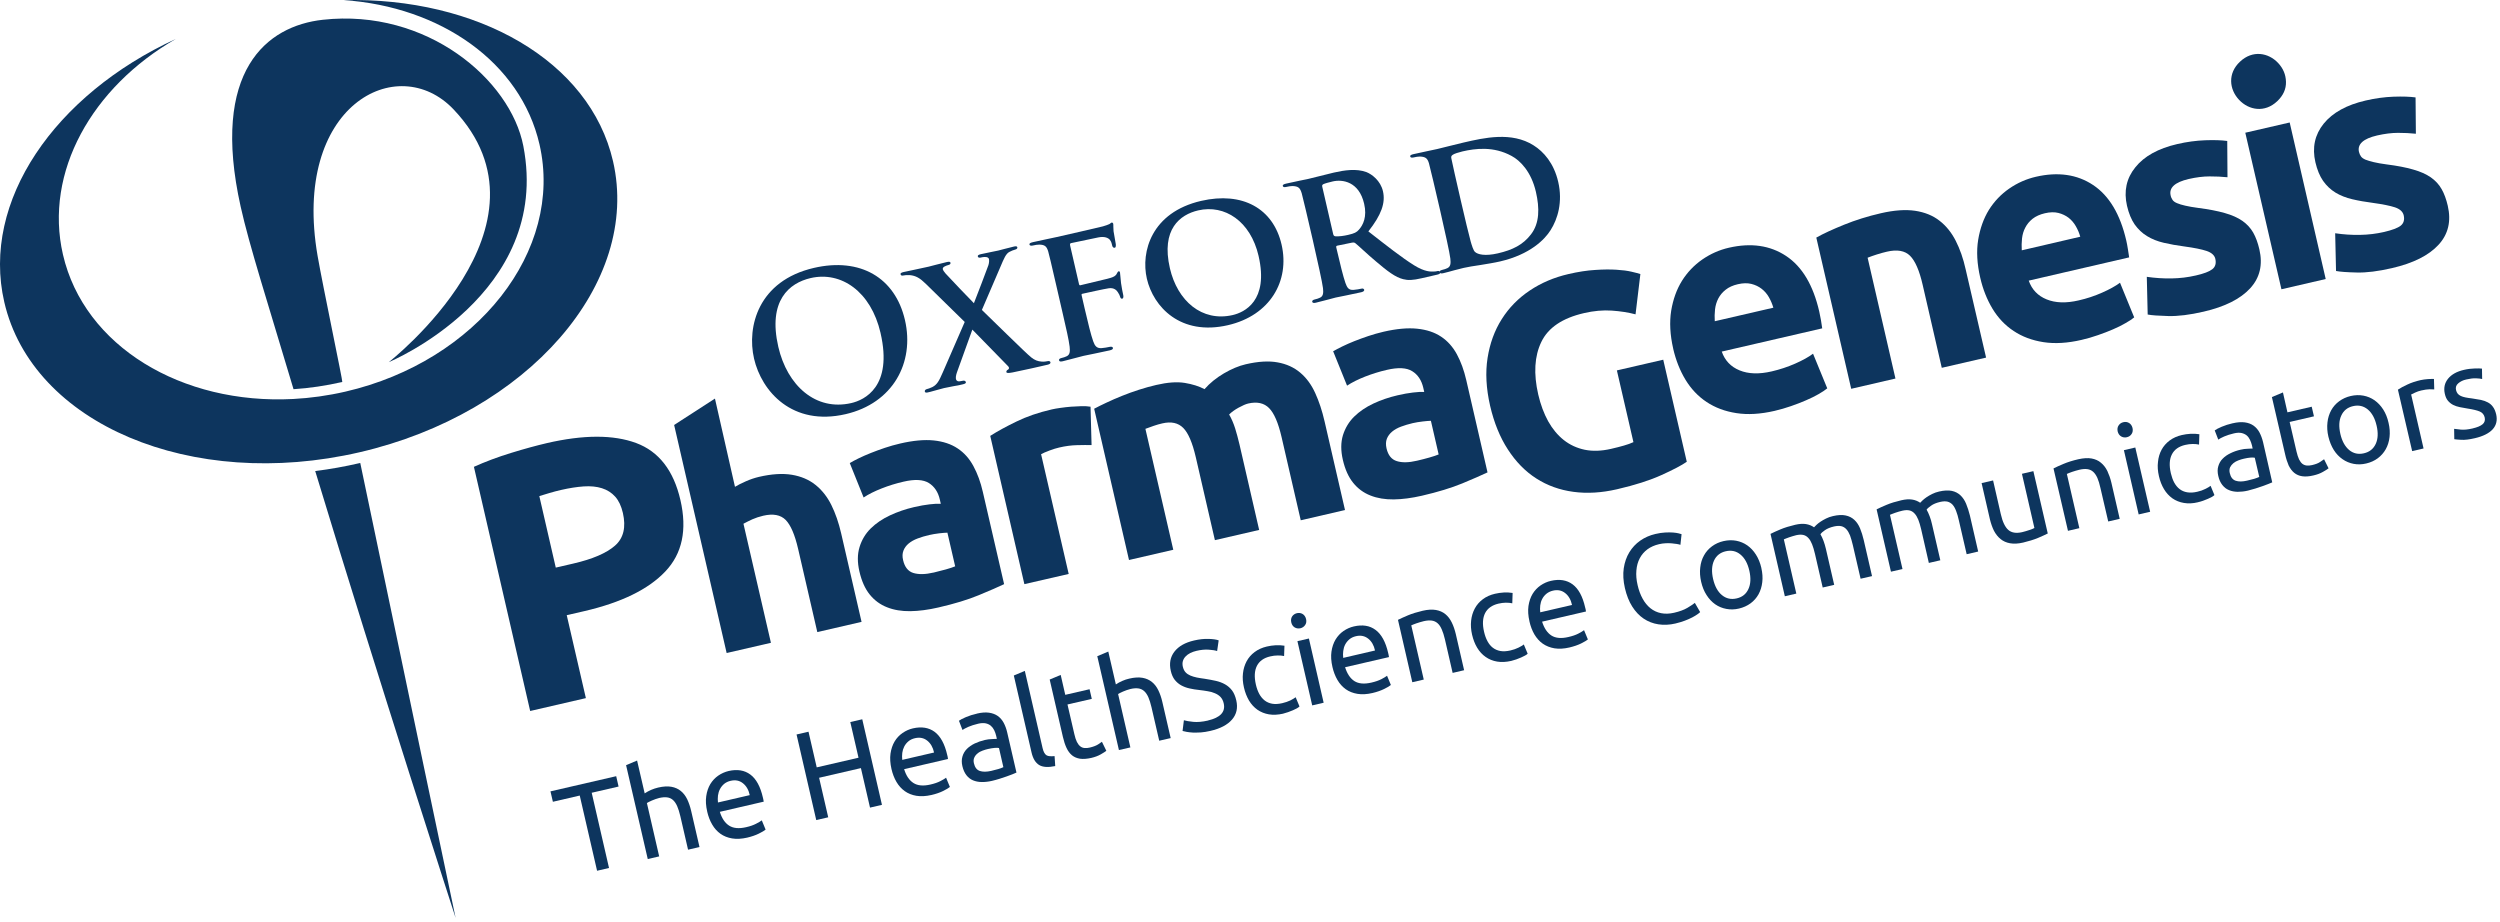 <?xml version="1.0" encoding="UTF-8" standalone="no"?> <svg xmlns="http://www.w3.org/2000/svg" xmlns:svg="http://www.w3.org/2000/svg" width="187" height="69" viewBox="0 0 187 69" version="1.1" id="svg1"><defs id="defs1"></defs><title id="title1">Slice 1</title><desc id="desc1">Created with Sketch.</desc><g id="Page-1" stroke="none" stroke-width="1" fill="none" fill-rule="evenodd" style="fill:#0d355e;fill-opacity:1"><g id="logo" style="fill:#0d355e;fill-opacity:1"><polygon id="Fill-1" fill="#E21F26" points="43.364,59.507 44.661,65.132 45.555,64.925 44.259,59.299 46.269,58.834 46.091,58.059 41.175,59.194 41.356,59.973 " style="fill:#0d355e;fill-opacity:1"></polygon><path d="m 49.307,64.059 -0.919,-3.992 c 0.028,-0.02 0.075,-0.046 0.141,-0.08 0.066,-0.037 0.142,-0.072 0.23,-0.107 0.084,-0.034 0.177,-0.073 0.271,-0.107 0.095,-0.035 0.188,-0.064 0.279,-0.085 0.23,-0.051 0.426,-0.068 0.595,-0.044 0.168,0.022 0.31,0.087 0.434,0.196 0.122,0.109 0.225,0.261 0.315,0.461 0.089,0.201 0.164,0.448 0.235,0.744 l 0.579,2.512 0.856,-0.198 -0.622,-2.695 c -0.076,-0.327 -0.175,-0.618 -0.297,-0.876 -0.126,-0.258 -0.285,-0.466 -0.481,-0.624 -0.194,-0.159 -0.431,-0.264 -0.706,-0.313 -0.278,-0.05 -0.606,-0.029 -0.989,0.059 -0.175,0.042 -0.355,0.1 -0.526,0.174 -0.173,0.077 -0.335,0.164 -0.48,0.261 l -0.568,-2.456 -0.823,0.347 1.621,7.02 z" id="Fill-2" fill="#E21F26" style="fill:#0d355e;fill-opacity:1"></path><path d="m 56.081,59.475 c -0.083,-0.391 -0.253,-0.685 -0.512,-0.889 -0.255,-0.203 -0.561,-0.264 -0.91,-0.183 -0.197,0.043 -0.361,0.123 -0.495,0.233 -0.133,0.115 -0.237,0.245 -0.313,0.394 -0.076,0.145 -0.125,0.305 -0.147,0.478 -0.021,0.176 -0.02,0.346 -8.14e-4,0.518 z m -3.182,1.233 c -0.098,-0.427 -0.124,-0.809 -0.073,-1.155 0.048,-0.346 0.153,-0.647 0.305,-0.903 0.157,-0.256 0.356,-0.469 0.593,-0.633 0.241,-0.165 0.5,-0.28 0.776,-0.346 0.646,-0.148 1.188,-0.06 1.623,0.263 0.438,0.322 0.753,0.898 0.941,1.724 0.012,0.037 0.022,0.086 0.033,0.145 0.016,0.056 0.025,0.111 0.029,0.161 l -3.283,0.761 c 0.151,0.488 0.384,0.834 0.695,1.032 0.313,0.201 0.734,0.241 1.269,0.117 0.303,-0.067 0.549,-0.155 0.743,-0.256 0.193,-0.096 0.338,-0.183 0.431,-0.256 l 0.286,0.692 c -0.092,0.08 -0.26,0.179 -0.511,0.302 -0.246,0.122 -0.533,0.219 -0.867,0.299 -0.418,0.095 -0.794,0.116 -1.127,0.06 -0.333,-0.055 -0.623,-0.172 -0.871,-0.347 -0.247,-0.176 -0.456,-0.407 -0.619,-0.691 -0.166,-0.28 -0.291,-0.604 -0.374,-0.967 z" id="Fill-4" fill="#E21F26" style="fill:#0d355e;fill-opacity:1"></path><polygon id="Fill-6" fill="#E21F26" points="65.97,60.203 65.077,60.409 64.396,57.454 61.269,58.177 61.951,61.134 61.055,61.341 59.582,54.94 60.476,54.732 61.091,57.399 64.217,56.677 63.602,54.009 64.497,53.802 " style="fill:#0d355e;fill-opacity:1"></polygon><path d="m 69.868,56.288 c -0.085,-0.392 -0.256,-0.686 -0.512,-0.889 -0.258,-0.205 -0.561,-0.263 -0.913,-0.183 -0.194,0.045 -0.361,0.121 -0.493,0.235 -0.132,0.112 -0.237,0.24 -0.313,0.39 -0.075,0.147 -0.125,0.307 -0.147,0.479 -0.021,0.175 -0.021,0.346 -0.002,0.519 z m -3.186,1.232 c -0.097,-0.427 -0.12,-0.809 -0.072,-1.156 0.053,-0.347 0.154,-0.647 0.308,-0.904 0.154,-0.257 0.352,-0.467 0.593,-0.632 0.24,-0.167 0.499,-0.282 0.775,-0.346 0.645,-0.148 1.187,-0.061 1.624,0.26 0.436,0.324 0.753,0.899 0.941,1.725 0.01,0.036 0.019,0.085 0.034,0.14 0.012,0.06 0.021,0.117 0.025,0.166 l -3.281,0.76 c 0.151,0.492 0.384,0.836 0.696,1.035 0.312,0.202 0.732,0.24 1.272,0.115 0.299,-0.068 0.545,-0.153 0.739,-0.254 0.195,-0.099 0.338,-0.184 0.43,-0.258 l 0.286,0.693 c -0.09,0.078 -0.262,0.18 -0.507,0.302 -0.247,0.121 -0.538,0.222 -0.868,0.298 -0.421,0.096 -0.795,0.117 -1.129,0.062 -0.333,-0.056 -0.623,-0.172 -0.872,-0.349 -0.246,-0.177 -0.454,-0.405 -0.619,-0.687 -0.167,-0.282 -0.291,-0.609 -0.375,-0.969 z" id="Fill-8" fill="#E21F26" style="fill:#0d355e;fill-opacity:1"></path><path d="m 74.136,57.664 c 0.205,-0.046 0.384,-0.095 0.537,-0.139 0.157,-0.046 0.282,-0.091 0.379,-0.142 L 74.724,55.952 c -0.072,-0.018 -0.176,-0.02 -0.318,-0.009 -0.142,0.012 -0.315,0.039 -0.51,0.084 -0.129,0.029 -0.263,0.069 -0.405,0.122 -0.142,0.051 -0.266,0.118 -0.37,0.209 -0.107,0.083 -0.19,0.188 -0.244,0.309 -0.059,0.118 -0.066,0.262 -0.028,0.429 0.07,0.307 0.219,0.499 0.444,0.573 0.225,0.074 0.505,0.072 0.842,-0.005 m -1.064,-4.287 c 0.343,-0.081 0.643,-0.104 0.902,-0.068 0.259,0.037 0.476,0.118 0.659,0.246 0.182,0.13 0.329,0.3 0.443,0.51 0.112,0.212 0.202,0.451 0.263,0.722 l 0.693,3.001 c -0.072,0.033 -0.172,0.071 -0.296,0.126 -0.129,0.054 -0.273,0.106 -0.435,0.162 -0.16,0.056 -0.338,0.115 -0.527,0.176 -0.191,0.059 -0.382,0.113 -0.571,0.157 -0.27,0.063 -0.525,0.09 -0.767,0.088 -0.24,-0.002 -0.455,-0.046 -0.651,-0.126 -0.193,-0.081 -0.359,-0.209 -0.496,-0.386 -0.138,-0.178 -0.238,-0.403 -0.303,-0.678 -0.061,-0.265 -0.059,-0.506 0.006,-0.722 0.06,-0.214 0.173,-0.403 0.329,-0.564 0.158,-0.158 0.355,-0.294 0.587,-0.408 0.232,-0.11 0.484,-0.196 0.754,-0.261 0.087,-0.02 0.174,-0.034 0.273,-0.049 0.094,-0.01 0.182,-0.017 0.269,-0.02 0.087,-0.006 0.164,-0.006 0.225,-0.012 0.065,-8.16e-4 0.11,-0.002 0.138,-0.002 l -0.055,-0.238 c -0.033,-0.142 -0.082,-0.28 -0.145,-0.41 -0.062,-0.131 -0.146,-0.241 -0.251,-0.332 -0.104,-0.088 -0.234,-0.151 -0.387,-0.183 -0.154,-0.032 -0.339,-0.024 -0.559,0.027 -0.286,0.068 -0.527,0.145 -0.729,0.232 -0.203,0.091 -0.354,0.17 -0.448,0.236 l -0.264,-0.688 c 0.097,-0.073 0.27,-0.166 0.518,-0.271 0.247,-0.105 0.522,-0.194 0.824,-0.261" id="Fill-10" fill="#E21F26" style="fill:#0d355e;fill-opacity:1"></path><path d="m 78.931,57.302 c -0.533,0.111 -0.934,0.085 -1.205,-0.081 -0.27,-0.165 -0.458,-0.473 -0.565,-0.929 l -1.327,-5.764 0.823,-0.346 1.329,5.774 c 0.033,0.141 0.072,0.256 0.12,0.339 0.045,0.091 0.103,0.152 0.169,0.197 0.069,0.043 0.151,0.066 0.251,0.072 0.099,0.009 0.217,0.006 0.357,-0.008 z" id="Fill-12" fill="#E21F26" style="fill:#0d355e;fill-opacity:1"></path><path d="m 79.682,51.973 1.817,-0.419 0.167,0.722 -1.819,0.418 0.514,2.218 c 0.054,0.241 0.118,0.435 0.19,0.583 0.075,0.148 0.16,0.258 0.252,0.329 0.094,0.077 0.202,0.117 0.321,0.127 0.117,0.012 0.252,0.002 0.4,-0.035 0.256,-0.061 0.458,-0.138 0.604,-0.229 0.14,-0.096 0.239,-0.163 0.296,-0.202 l 0.329,0.673 c -0.073,0.063 -0.215,0.153 -0.415,0.267 -0.199,0.115 -0.436,0.202 -0.714,0.268 -0.324,0.072 -0.604,0.092 -0.836,0.06 -0.23,-0.037 -0.43,-0.119 -0.598,-0.253 -0.168,-0.14 -0.305,-0.322 -0.413,-0.554 -0.108,-0.231 -0.199,-0.506 -0.273,-0.828 l -0.988,-4.288 0.824,-0.346 z" id="Fill-14" fill="#E21F26" style="fill:#0d355e;fill-opacity:1"></path><path d="m 84.552,55.907 -0.918,-3.992 c 0.027,-0.018 0.072,-0.046 0.138,-0.079 0.069,-0.036 0.144,-0.073 0.23,-0.108 0.084,-0.035 0.174,-0.07 0.273,-0.106 0.094,-0.035 0.187,-0.064 0.279,-0.084 0.226,-0.055 0.425,-0.068 0.591,-0.045 0.166,0.021 0.313,0.09 0.435,0.198 0.121,0.107 0.226,0.26 0.316,0.459 0.087,0.201 0.164,0.449 0.234,0.744 l 0.58,2.512 0.857,-0.197 -0.623,-2.699 c -0.074,-0.326 -0.174,-0.617 -0.299,-0.873 -0.124,-0.257 -0.282,-0.466 -0.479,-0.624 -0.195,-0.158 -0.431,-0.264 -0.706,-0.313 -0.278,-0.048 -0.606,-0.031 -0.988,0.059 -0.181,0.04 -0.356,0.098 -0.526,0.174 -0.175,0.076 -0.335,0.161 -0.48,0.262 l -0.566,-2.458 -0.824,0.346 1.619,7.02 z" id="Fill-16" fill="#E21F26" style="fill:#0d355e;fill-opacity:1"></path><path d="m 90.353,53.894 c 0.934,-0.219 1.328,-0.646 1.18,-1.286 -0.044,-0.196 -0.126,-0.355 -0.24,-0.476 -0.112,-0.116 -0.256,-0.21 -0.419,-0.277 -0.166,-0.075 -0.348,-0.125 -0.546,-0.153 -0.196,-0.033 -0.406,-0.066 -0.626,-0.09 -0.254,-0.024 -0.496,-0.066 -0.727,-0.118 -0.234,-0.051 -0.443,-0.132 -0.628,-0.234 -0.186,-0.104 -0.342,-0.241 -0.477,-0.408 -0.133,-0.172 -0.232,-0.393 -0.294,-0.664 -0.13,-0.56 -0.04,-1.041 0.269,-1.443 0.311,-0.403 0.799,-0.681 1.468,-0.836 0.387,-0.09 0.75,-0.13 1.084,-0.119 0.335,0.009 0.591,0.046 0.759,0.11 l -0.115,0.797 c -0.15,-0.05 -0.361,-0.083 -0.632,-0.102 -0.272,-0.019 -0.58,0.01 -0.917,0.089 -0.171,0.04 -0.326,0.095 -0.466,0.166 -0.142,0.072 -0.256,0.158 -0.349,0.258 -0.094,0.099 -0.16,0.211 -0.199,0.342 -0.037,0.13 -0.037,0.271 -0.002,0.425 0.042,0.17 0.106,0.307 0.202,0.411 0.094,0.102 0.213,0.182 0.355,0.243 0.143,0.061 0.304,0.109 0.486,0.148 0.18,0.037 0.378,0.066 0.591,0.095 0.303,0.048 0.581,0.099 0.838,0.157 0.252,0.057 0.484,0.145 0.687,0.26 0.208,0.117 0.378,0.268 0.523,0.457 0.142,0.19 0.245,0.439 0.315,0.74 0.13,0.56 0.025,1.039 -0.316,1.434 -0.341,0.398 -0.88,0.68 -1.623,0.851 -0.256,0.06 -0.491,0.096 -0.709,0.114 -0.221,0.012 -0.419,0.015 -0.595,0.011 -0.176,-0.011 -0.33,-0.027 -0.462,-0.051 -0.132,-0.024 -0.234,-0.048 -0.313,-0.069 l 0.099,-0.802 c 0.157,0.047 0.394,0.09 0.707,0.121 0.308,0.029 0.673,-8.16e-4 1.092,-0.098" id="Fill-18" fill="#E21F26" style="fill:#0d355e;fill-opacity:1"></path><path d="m 95.975,53.383 c -0.387,0.087 -0.741,0.105 -1.064,0.05 -0.318,-0.055 -0.606,-0.17 -0.858,-0.346 -0.249,-0.177 -0.458,-0.405 -0.628,-0.686 -0.165,-0.285 -0.295,-0.608 -0.379,-0.98 -0.085,-0.368 -0.112,-0.721 -0.073,-1.053 0.035,-0.333 0.13,-0.633 0.272,-0.903 0.146,-0.273 0.346,-0.502 0.602,-0.694 0.259,-0.193 0.565,-0.329 0.912,-0.411 0.216,-0.051 0.435,-0.081 0.662,-0.095 0.22,-0.013 0.44,0.002 0.656,0.034 l -0.027,0.773 c -0.14,-0.033 -0.301,-0.046 -0.48,-0.042 -0.177,8.16e-4 -0.362,0.022 -0.553,0.068 -0.481,0.109 -0.812,0.346 -0.998,0.704 -0.185,0.364 -0.211,0.834 -0.078,1.412 0.061,0.26 0.143,0.489 0.251,0.691 0.11,0.203 0.246,0.364 0.406,0.491 0.161,0.126 0.35,0.205 0.564,0.244 0.217,0.037 0.467,0.022 0.749,-0.042 0.227,-0.055 0.43,-0.121 0.605,-0.205 0.173,-0.09 0.308,-0.168 0.4,-0.239 l 0.286,0.689 c -0.042,0.044 -0.106,0.09 -0.191,0.139 -0.085,0.049 -0.186,0.098 -0.299,0.145 -0.112,0.048 -0.231,0.095 -0.361,0.141 -0.128,0.046 -0.254,0.084 -0.375,0.113" id="Fill-20" fill="#E21F26" style="fill:#0d355e;fill-opacity:1"></path><path d="m 99.009,52.564 -0.856,0.2 -1.106,-4.805 0.859,-0.198 z m -1.738,-5.57 c -0.304,0.065 -0.605,-0.082 -0.683,-0.437 -0.084,-0.355 0.12,-0.617 0.421,-0.691 0.284,-0.067 0.598,0.068 0.685,0.438 0.04,0.17 0.02,0.32 -0.067,0.445 -0.084,0.124 -0.202,0.208 -0.356,0.245 z" id="Fill-22" fill="#E21F26" style="fill:#0d355e;fill-opacity:1"></path><path d="m 102.851,48.658 c -0.083,-0.389 -0.254,-0.686 -0.51,-0.888 -0.259,-0.202 -0.562,-0.266 -0.912,-0.184 -0.199,0.047 -0.363,0.122 -0.496,0.236 -0.132,0.113 -0.237,0.242 -0.314,0.39 -0.076,0.147 -0.123,0.309 -0.144,0.483 -0.024,0.171 -0.023,0.344 -0.003,0.515 z m -3.184,1.234 c -0.099,-0.424 -0.122,-0.809 -0.073,-1.155 0.05,-0.346 0.155,-0.647 0.307,-0.903 0.157,-0.255 0.353,-0.47 0.592,-0.633 0.242,-0.169 0.5,-0.28 0.776,-0.345 0.648,-0.149 1.188,-0.064 1.623,0.262 0.437,0.321 0.754,0.898 0.943,1.724 0.008,0.035 0.018,0.086 0.032,0.142 0.015,0.059 0.024,0.113 0.029,0.166 l -3.284,0.759 c 0.154,0.488 0.385,0.835 0.697,1.037 0.315,0.199 0.737,0.236 1.271,0.112 0.298,-0.068 0.545,-0.154 0.743,-0.254 0.19,-0.099 0.337,-0.188 0.428,-0.258 l 0.287,0.691 c -0.092,0.08 -0.264,0.18 -0.512,0.302 -0.247,0.121 -0.532,0.219 -0.864,0.298 -0.421,0.099 -0.794,0.117 -1.129,0.062 -0.335,-0.056 -0.623,-0.17 -0.874,-0.348 -0.244,-0.177 -0.453,-0.405 -0.618,-0.689 -0.165,-0.282 -0.291,-0.607 -0.374,-0.968 z" id="Fill-24" fill="#E21F26" style="fill:#0d355e;fill-opacity:1"></path><path d="m 105.64,51.031 0.857,-0.2 -0.934,-4.054 c 0.03,-0.015 0.081,-0.035 0.145,-0.062 0.068,-0.031 0.149,-0.059 0.234,-0.088 0.088,-0.03 0.181,-0.059 0.276,-0.088 0.096,-0.031 0.192,-0.055 0.284,-0.077 0.23,-0.052 0.426,-0.066 0.594,-0.043 0.164,0.023 0.308,0.087 0.432,0.196 0.125,0.108 0.226,0.26 0.314,0.462 0.088,0.2 0.17,0.449 0.237,0.742 l 0.578,2.514 0.859,-0.201 -0.621,-2.697 c -0.079,-0.324 -0.174,-0.616 -0.302,-0.872 -0.123,-0.255 -0.284,-0.466 -0.48,-0.626 -0.194,-0.158 -0.431,-0.263 -0.706,-0.311 -0.278,-0.049 -0.607,-0.03 -0.987,0.057 -0.425,0.1 -0.793,0.212 -1.104,0.343 -0.313,0.133 -0.563,0.245 -0.748,0.338 z" id="Fill-26" fill="#E21F26" style="fill:#0d355e;fill-opacity:1"></path><path d="m 113.045,49.435 c -0.388,0.088 -0.746,0.107 -1.064,0.051 -0.321,-0.055 -0.605,-0.17 -0.855,-0.347 -0.252,-0.174 -0.461,-0.404 -0.632,-0.686 -0.171,-0.281 -0.295,-0.607 -0.383,-0.978 -0.084,-0.369 -0.108,-0.718 -0.071,-1.053 0.037,-0.334 0.128,-0.633 0.273,-0.903 0.144,-0.272 0.347,-0.504 0.602,-0.696 0.256,-0.194 0.564,-0.329 0.912,-0.41 0.214,-0.051 0.432,-0.079 0.657,-0.094 0.225,-0.013 0.447,0 0.66,0.033 l -0.025,0.775 c -0.143,-0.031 -0.303,-0.046 -0.482,-0.046 -0.178,0.002 -0.362,0.027 -0.552,0.071 -0.478,0.112 -0.812,0.348 -0.999,0.708 -0.182,0.36 -0.212,0.832 -0.076,1.406 0.059,0.261 0.143,0.49 0.252,0.695 0.109,0.201 0.239,0.364 0.402,0.489 0.164,0.125 0.352,0.206 0.565,0.245 0.217,0.038 0.468,0.023 0.75,-0.041 0.229,-0.053 0.426,-0.124 0.602,-0.21 0.174,-0.085 0.308,-0.163 0.4,-0.239 l 0.289,0.691 c -0.041,0.044 -0.107,0.093 -0.193,0.138 -0.086,0.05 -0.187,0.099 -0.3,0.147 -0.109,0.049 -0.231,0.097 -0.359,0.142 -0.128,0.046 -0.255,0.083 -0.375,0.112" id="Fill-28" fill="#E21F26" style="fill:#0d355e;fill-opacity:1"></path><path d="m 117.587,45.252 c -0.084,-0.389 -0.254,-0.686 -0.511,-0.888 -0.256,-0.205 -0.56,-0.266 -0.911,-0.185 -0.197,0.046 -0.36,0.126 -0.496,0.237 -0.131,0.11 -0.237,0.239 -0.313,0.389 -0.078,0.146 -0.125,0.307 -0.146,0.482 -0.021,0.172 -0.021,0.344 0,0.514 z m -3.182,1.232 c -0.099,-0.424 -0.124,-0.81 -0.076,-1.156 0.053,-0.346 0.154,-0.647 0.308,-0.904 0.156,-0.254 0.355,-0.466 0.593,-0.632 0.24,-0.163 0.499,-0.282 0.777,-0.344 0.641,-0.148 1.183,-0.063 1.623,0.261 0.438,0.325 0.751,0.896 0.938,1.725 0.011,0.035 0.021,0.083 0.037,0.141 0.011,0.059 0.021,0.114 0.026,0.165 l -3.283,0.76 c 0.155,0.489 0.385,0.834 0.697,1.036 0.312,0.199 0.734,0.238 1.267,0.113 0.304,-0.069 0.549,-0.153 0.744,-0.254 0.192,-0.1 0.337,-0.185 0.431,-0.258 l 0.287,0.693 c -0.094,0.077 -0.261,0.177 -0.51,0.302 -0.247,0.121 -0.536,0.218 -0.868,0.298 -0.418,0.099 -0.792,0.116 -1.126,0.063 -0.334,-0.058 -0.624,-0.175 -0.873,-0.349 -0.249,-0.176 -0.453,-0.408 -0.622,-0.689 -0.164,-0.282 -0.289,-0.607 -0.371,-0.969 z" id="Fill-30" fill="#E21F26" style="fill:#0d355e;fill-opacity:1"></path><path d="m 125.322,46.639 c -0.448,0.103 -0.874,0.124 -1.277,0.06 -0.403,-0.061 -0.771,-0.205 -1.1,-0.426 -0.33,-0.222 -0.614,-0.525 -0.855,-0.904 -0.245,-0.385 -0.422,-0.844 -0.548,-1.38 -0.122,-0.534 -0.151,-1.03 -0.086,-1.482 0.068,-0.452 0.208,-0.853 0.421,-1.201 0.212,-0.346 0.484,-0.639 0.818,-0.87 0.336,-0.234 0.712,-0.397 1.131,-0.495 0.265,-0.062 0.505,-0.099 0.728,-0.109 0.221,-0.012 0.414,-0.012 0.583,8.15e-4 0.167,0.013 0.306,0.034 0.416,0.06 0.111,0.024 0.185,0.046 0.228,0.064 l -0.086,0.797 c -0.064,-0.024 -0.154,-0.046 -0.268,-0.065 -0.117,-0.018 -0.245,-0.033 -0.385,-0.047 -0.142,-0.014 -0.295,-0.015 -0.458,-0.006 -0.166,0.008 -0.326,0.031 -0.487,0.069 -0.336,0.078 -0.625,0.206 -0.871,0.385 -0.243,0.183 -0.435,0.404 -0.573,0.669 -0.142,0.267 -0.224,0.568 -0.252,0.911 -0.032,0.338 0,0.708 0.092,1.099 0.086,0.381 0.213,0.721 0.375,1.013 0.16,0.293 0.357,0.532 0.587,0.717 0.23,0.182 0.492,0.306 0.789,0.366 0.295,0.06 0.622,0.051 0.98,-0.031 0.409,-0.095 0.74,-0.217 0.991,-0.366 0.252,-0.148 0.436,-0.275 0.558,-0.373 l 0.397,0.688 c -0.033,0.04 -0.1,0.096 -0.202,0.166 -0.101,0.073 -0.23,0.148 -0.385,0.232 -0.154,0.079 -0.34,0.163 -0.554,0.244 -0.213,0.082 -0.451,0.151 -0.709,0.214" id="Fill-32" fill="#E21F26" style="fill:#0d355e;fill-opacity:1"></path><path d="m 130.849,42.684 c -0.124,-0.542 -0.344,-0.944 -0.662,-1.204 -0.315,-0.261 -0.68,-0.342 -1.1,-0.246 -0.417,0.095 -0.711,0.332 -0.881,0.704 -0.168,0.373 -0.19,0.832 -0.066,1.371 0.127,0.545 0.345,0.948 0.66,1.205 0.316,0.261 0.683,0.345 1.104,0.247 0.419,-0.095 0.71,-0.33 0.878,-0.703 0.174,-0.374 0.191,-0.83 0.068,-1.374 m 0.896,-0.209 c 0.087,0.384 0.114,0.74 0.072,1.073 -0.039,0.336 -0.133,0.636 -0.278,0.903 -0.152,0.271 -0.348,0.494 -0.598,0.679 -0.25,0.183 -0.538,0.313 -0.864,0.39 -0.327,0.077 -0.641,0.085 -0.945,0.027 -0.304,-0.056 -0.582,-0.17 -0.833,-0.344 -0.251,-0.177 -0.469,-0.406 -0.647,-0.689 -0.185,-0.283 -0.319,-0.615 -0.407,-0.995 -0.085,-0.374 -0.109,-0.732 -0.068,-1.069 0.037,-0.338 0.13,-0.639 0.282,-0.907 0.146,-0.267 0.348,-0.494 0.596,-0.677 0.249,-0.185 0.536,-0.316 0.862,-0.391 0.324,-0.074 0.642,-0.084 0.944,-0.029 0.305,0.058 0.584,0.173 0.835,0.348 0.252,0.177 0.467,0.407 0.647,0.691 0.182,0.283 0.317,0.616 0.404,0.991" id="Fill-34" fill="#E21F26" style="fill:#0d355e;fill-opacity:1"></path><path d="m 133.506,44.6 0.859,-0.199 -0.934,-4.056 c 0.023,-0.009 0.069,-0.03 0.141,-0.059 0.068,-0.033 0.149,-0.061 0.238,-0.089 0.088,-0.032 0.177,-0.061 0.275,-0.089 0.099,-0.028 0.191,-0.054 0.273,-0.076 0.203,-0.044 0.377,-0.051 0.525,-0.019 0.15,0.034 0.277,0.112 0.383,0.23 0.11,0.117 0.2,0.273 0.278,0.469 0.078,0.197 0.151,0.439 0.216,0.72 l 0.578,2.514 0.86,-0.2 -0.622,-2.697 c -0.05,-0.21 -0.109,-0.408 -0.175,-0.589 -0.072,-0.188 -0.147,-0.354 -0.233,-0.504 0.051,-0.077 0.161,-0.176 0.333,-0.295 0.173,-0.122 0.4,-0.216 0.687,-0.282 0.212,-0.046 0.393,-0.055 0.537,-0.021 0.147,0.034 0.275,0.111 0.382,0.228 0.111,0.119 0.199,0.276 0.278,0.471 0.069,0.195 0.141,0.438 0.208,0.721 l 0.58,2.511 0.855,-0.196 -0.62,-2.696 c -0.074,-0.322 -0.168,-0.611 -0.274,-0.873 -0.107,-0.258 -0.25,-0.473 -0.429,-0.639 -0.18,-0.166 -0.393,-0.276 -0.658,-0.33 -0.256,-0.054 -0.567,-0.038 -0.937,0.047 -0.194,0.042 -0.366,0.107 -0.52,0.183 -0.159,0.078 -0.301,0.161 -0.421,0.242 -0.125,0.085 -0.228,0.166 -0.306,0.242 -0.08,0.077 -0.134,0.135 -0.173,0.174 -0.177,-0.126 -0.38,-0.207 -0.608,-0.243 -0.228,-0.035 -0.497,-0.017 -0.803,0.054 -0.425,0.1 -0.793,0.214 -1.104,0.344 -0.308,0.129 -0.557,0.243 -0.741,0.337 z" id="Fill-36" fill="#E21F26" style="fill:#0d355e;fill-opacity:1"></path><path d="m 140.37,38.1 c 0.186,-0.096 0.436,-0.208 0.745,-0.338 0.311,-0.132 0.675,-0.242 1.103,-0.342 0.308,-0.071 0.574,-0.09 0.798,-0.055 0.234,0.035 0.432,0.115 0.614,0.241 0.036,-0.039 0.091,-0.099 0.173,-0.174 0.083,-0.075 0.177,-0.155 0.304,-0.241 0.122,-0.082 0.26,-0.163 0.419,-0.242 0.156,-0.079 0.327,-0.139 0.518,-0.183 0.372,-0.086 0.684,-0.101 0.945,-0.05 0.26,0.054 0.472,0.165 0.652,0.332 0.177,0.168 0.321,0.38 0.427,0.639 0.109,0.263 0.2,0.55 0.281,0.872 l 0.619,2.696 -0.861,0.2 -0.58,-2.513 c -0.062,-0.285 -0.132,-0.525 -0.209,-0.72 -0.073,-0.199 -0.164,-0.355 -0.269,-0.475 -0.111,-0.115 -0.242,-0.192 -0.387,-0.228 -0.143,-0.031 -0.326,-0.023 -0.531,0.023 -0.29,0.068 -0.518,0.16 -0.685,0.282 -0.173,0.12 -0.286,0.22 -0.336,0.297 0.085,0.146 0.16,0.315 0.23,0.501 0.071,0.182 0.128,0.382 0.174,0.592 l 0.622,2.695 -0.859,0.198 -0.573,-2.511 c -0.066,-0.286 -0.138,-0.523 -0.216,-0.723 -0.081,-0.194 -0.17,-0.35 -0.283,-0.467 -0.107,-0.117 -0.234,-0.194 -0.379,-0.227 -0.15,-0.034 -0.318,-0.027 -0.527,0.02 -0.086,0.02 -0.174,0.044 -0.277,0.073 -0.091,0.027 -0.186,0.055 -0.272,0.088 -0.085,0.028 -0.168,0.06 -0.234,0.088 -0.074,0.031 -0.119,0.051 -0.147,0.06 l 0.938,4.057 -0.864,0.197 z" id="Fill-38" fill="#E21F26" style="fill:#0d355e;fill-opacity:1"></path><path d="m 152.096,35.242 -0.855,0.198 0.933,4.054 c -0.032,0.02 -0.077,0.042 -0.143,0.068 -0.072,0.026 -0.151,0.052 -0.231,0.084 -0.081,0.029 -0.175,0.055 -0.273,0.086 -0.094,0.029 -0.187,0.055 -0.281,0.076 -0.437,0.097 -0.777,0.045 -1.02,-0.165 -0.243,-0.21 -0.435,-0.605 -0.568,-1.194 l -0.575,-2.512 -0.859,0.198 0.619,2.699 c 0.08,0.326 0.181,0.616 0.305,0.867 0.133,0.251 0.298,0.461 0.495,0.62 0.198,0.162 0.44,0.269 0.713,0.316 0.282,0.051 0.605,0.032 0.972,-0.052 0.42,-0.101 0.791,-0.214 1.101,-0.342 0.308,-0.13 0.559,-0.245 0.744,-0.338 z" id="Fill-40" fill="#E21F26" style="fill:#0d355e;fill-opacity:1"></path><path d="m 154.684,39.705 0.851,-0.198 -0.934,-4.056 c 0.025,-0.015 0.078,-0.035 0.145,-0.063 0.072,-0.03 0.148,-0.058 0.235,-0.088 0.086,-0.029 0.174,-0.06 0.273,-0.087 0.098,-0.029 0.195,-0.055 0.288,-0.077 0.225,-0.052 0.422,-0.067 0.589,-0.044 0.168,0.023 0.313,0.088 0.436,0.197 0.121,0.107 0.225,0.26 0.317,0.46 0.087,0.201 0.162,0.451 0.227,0.745 l 0.584,2.513 0.859,-0.198 -0.621,-2.697 c -0.076,-0.326 -0.182,-0.62 -0.3,-0.876 -0.129,-0.258 -0.286,-0.465 -0.488,-0.627 -0.187,-0.161 -0.424,-0.264 -0.699,-0.315 -0.281,-0.048 -0.605,-0.027 -0.993,0.059 -0.421,0.098 -0.789,0.214 -1.102,0.346 -0.312,0.13 -0.566,0.247 -0.749,0.34 z" id="Fill-42" fill="#E21F26" style="fill:#0d355e;fill-opacity:1"></path><path d="m 160.831,38.28 -0.859,0.2 -1.104,-4.808 0.852,-0.199 z M 159.087,32.705 c -0.155,0.036 -0.295,0.014 -0.424,-0.061 -0.133,-0.077 -0.217,-0.202 -0.262,-0.374 -0.033,-0.172 -0.016,-0.322 0.072,-0.448 0.086,-0.129 0.203,-0.209 0.357,-0.243 0.153,-0.037 0.298,-0.016 0.424,0.06 0.13,0.078 0.215,0.203 0.259,0.374 0.038,0.174 0.017,0.323 -0.069,0.45 -0.081,0.126 -0.198,0.205 -0.357,0.242 z" id="Fill-44" fill="#E21F26" style="fill:#0d355e;fill-opacity:1"></path><path d="m 164.41,37.568 c -0.38,0.093 -0.737,0.108 -1.056,0.052 -0.321,-0.055 -0.609,-0.17 -0.86,-0.345 -0.249,-0.18 -0.459,-0.406 -0.627,-0.688 -0.169,-0.28 -0.298,-0.609 -0.381,-0.977 -0.084,-0.37 -0.112,-0.722 -0.069,-1.057 0.03,-0.335 0.123,-0.636 0.266,-0.907 0.146,-0.271 0.348,-0.501 0.603,-0.694 0.26,-0.192 0.559,-0.328 0.912,-0.41 0.213,-0.051 0.436,-0.079 0.659,-0.094 0.221,-0.011 0.443,-0.002 0.655,0.033 l -0.024,0.775 c -0.143,-0.033 -0.304,-0.048 -0.481,-0.045 -0.177,8.15e-4 -0.361,0.025 -0.553,0.069 -0.48,0.111 -0.811,0.346 -0.996,0.708 -0.187,0.361 -0.212,0.832 -0.078,1.414 0.063,0.259 0.142,0.49 0.249,0.69 0.112,0.203 0.244,0.369 0.407,0.492 0.163,0.126 0.351,0.206 0.566,0.241 0.219,0.039 0.465,0.026 0.749,-0.04 0.232,-0.052 0.433,-0.121 0.601,-0.209 0.173,-0.083 0.311,-0.164 0.401,-0.236 l 0.287,0.692 c -0.041,0.042 -0.107,0.087 -0.187,0.137 -0.088,0.048 -0.191,0.099 -0.3,0.145 -0.111,0.049 -0.237,0.098 -0.363,0.143 -0.127,0.045 -0.252,0.082 -0.381,0.11" id="Fill-46" fill="#E21F26" style="fill:#0d355e;fill-opacity:1"></path><path d="m 168.073,35.953 c 0.202,-0.045 0.38,-0.091 0.536,-0.136 0.153,-0.047 0.281,-0.095 0.384,-0.143 l -0.335,-1.436 c -0.07,-0.015 -0.177,-0.02 -0.315,-0.011 -0.145,0.011 -0.316,0.04 -0.51,0.086 -0.129,0.029 -0.262,0.069 -0.405,0.124 -0.14,0.05 -0.261,0.121 -0.37,0.208 -0.107,0.088 -0.187,0.19 -0.247,0.308 -0.054,0.122 -0.063,0.267 -0.024,0.432 0.068,0.307 0.216,0.499 0.445,0.575 0.221,0.074 0.501,0.073 0.841,-0.007 m -1.066,-4.292 c 0.345,-0.081 0.642,-0.101 0.902,-0.068 0.26,0.035 0.477,0.117 0.661,0.247 0.177,0.13 0.33,0.301 0.441,0.511 0.112,0.212 0.2,0.452 0.266,0.722 l 0.687,3.008 c -0.072,0.028 -0.166,0.07 -0.297,0.122 -0.127,0.051 -0.266,0.105 -0.431,0.161 -0.163,0.059 -0.339,0.117 -0.527,0.176 -0.187,0.057 -0.38,0.112 -0.567,0.158 -0.269,0.064 -0.528,0.09 -0.77,0.089 -0.237,-0.006 -0.455,-0.046 -0.645,-0.128 -0.202,-0.08 -0.362,-0.21 -0.499,-0.386 -0.138,-0.175 -0.241,-0.401 -0.302,-0.679 -0.06,-0.265 -0.064,-0.504 0.003,-0.721 0.064,-0.217 0.169,-0.41 0.332,-0.567 0.155,-0.161 0.35,-0.295 0.586,-0.408 0.23,-0.113 0.482,-0.201 0.748,-0.261 0.093,-0.021 0.18,-0.038 0.273,-0.051 0.099,-0.01 0.186,-0.019 0.273,-0.02 0.089,-0.005 0.164,-0.009 0.226,-0.012 0.06,-8.16e-4 0.108,-0.002 0.133,-0.002 l -0.053,-0.238 c -0.037,-0.143 -0.083,-0.279 -0.145,-0.41 -0.063,-0.132 -0.142,-0.243 -0.247,-0.333 -0.11,-0.088 -0.238,-0.149 -0.39,-0.182 -0.15,-0.034 -0.341,-0.025 -0.561,0.026 -0.284,0.065 -0.524,0.145 -0.731,0.232 -0.203,0.09 -0.353,0.168 -0.446,0.236 l -0.266,-0.689 c 0.099,-0.074 0.273,-0.167 0.52,-0.272 0.247,-0.105 0.521,-0.193 0.825,-0.263" id="Fill-48" fill="#E21F26" style="fill:#0d355e;fill-opacity:1"></path><path d="m 171.101,30.843 1.815,-0.421 0.168,0.719 -1.818,0.422 0.514,2.216 c 0.056,0.241 0.121,0.434 0.189,0.582 0.074,0.149 0.16,0.263 0.254,0.337 0.095,0.07 0.203,0.112 0.322,0.124 0.12,0.011 0.252,8.15e-4 0.397,-0.033 0.261,-0.062 0.463,-0.136 0.606,-0.237 0.14,-0.094 0.244,-0.159 0.293,-0.2 l 0.335,0.678 c -0.077,0.063 -0.215,0.152 -0.42,0.266 -0.199,0.116 -0.432,0.203 -0.714,0.267 -0.32,0.077 -0.602,0.096 -0.832,0.062 -0.235,-0.033 -0.431,-0.12 -0.6,-0.255 -0.168,-0.137 -0.303,-0.321 -0.418,-0.551 -0.1,-0.233 -0.193,-0.512 -0.264,-0.831 l -0.99,-4.287 0.826,-0.346 z" id="Fill-50" fill="#E21F26" style="fill:#0d355e;fill-opacity:1"></path><path d="m 177.768,31.832 c -0.122,-0.544 -0.348,-0.945 -0.66,-1.207 -0.317,-0.26 -0.682,-0.343 -1.1,-0.246 -0.42,0.095 -0.71,0.334 -0.879,0.704 -0.177,0.375 -0.192,0.833 -0.07,1.373 0.123,0.543 0.348,0.943 0.66,1.207 0.317,0.26 0.682,0.341 1.1,0.244 0.423,-0.097 0.712,-0.332 0.886,-0.705 0.17,-0.372 0.192,-0.832 0.064,-1.371 m 0.894,-0.208 c 0.091,0.382 0.113,0.739 0.075,1.069 -0.038,0.336 -0.133,0.638 -0.282,0.906 -0.151,0.267 -0.348,0.493 -0.597,0.679 -0.248,0.183 -0.537,0.316 -0.864,0.391 -0.324,0.078 -0.64,0.085 -0.941,0.029 -0.306,-0.058 -0.588,-0.177 -0.831,-0.349 -0.258,-0.177 -0.474,-0.404 -0.654,-0.688 -0.178,-0.283 -0.313,-0.615 -0.405,-0.995 -0.089,-0.376 -0.108,-0.73 -0.07,-1.068 0.035,-0.338 0.135,-0.641 0.279,-0.908 0.148,-0.268 0.348,-0.493 0.597,-0.676 0.252,-0.185 0.537,-0.316 0.86,-0.391 0.325,-0.076 0.645,-0.086 0.95,-0.029 0.3,0.055 0.583,0.173 0.833,0.346 0.25,0.177 0.468,0.406 0.652,0.692 0.181,0.285 0.314,0.615 0.398,0.992" id="Fill-52" fill="#E21F26" style="fill:#0d355e;fill-opacity:1"></path><path d="m 181.065,28.432 c 0.071,-0.018 0.16,-0.035 0.259,-0.046 0.095,-0.012 0.195,-0.023 0.286,-0.03 0.099,-0.006 0.186,-0.008 0.268,-0.011 0.078,-0.002 0.138,-0.002 0.182,0.002 l 0.022,0.782 c -0.072,-0.007 -0.196,-0.012 -0.36,-0.011 -0.16,0.003 -0.368,0.033 -0.612,0.09 -0.16,0.037 -0.317,0.09 -0.463,0.159 -0.155,0.07 -0.251,0.117 -0.293,0.143 l 0.929,4.036 -0.853,0.198 -1.066,-4.597 c 0.187,-0.124 0.421,-0.251 0.71,-0.384 0.286,-0.136 0.615,-0.245 0.991,-0.331" id="Fill-54" fill="#E21F26" style="fill:#0d355e;fill-opacity:1"></path><path d="m 184.958,32.045 c 0.349,-0.081 0.6,-0.188 0.747,-0.317 0.148,-0.131 0.196,-0.3 0.15,-0.505 -0.049,-0.206 -0.171,-0.356 -0.361,-0.439 -0.194,-0.085 -0.5,-0.16 -0.921,-0.225 -0.202,-0.032 -0.392,-0.066 -0.58,-0.105 -0.186,-0.037 -0.352,-0.094 -0.505,-0.171 -0.142,-0.076 -0.275,-0.179 -0.382,-0.308 -0.112,-0.132 -0.185,-0.305 -0.234,-0.522 -0.095,-0.425 -0.018,-0.798 0.237,-1.12 0.261,-0.323 0.658,-0.545 1.199,-0.669 0.131,-0.032 0.272,-0.055 0.409,-0.073 0.141,-0.012 0.27,-0.025 0.387,-0.029 0.125,-0.006 0.234,-0.007 0.327,-0.004 0.095,0.005 0.171,0.011 0.221,0.015 l 0.013,0.777 c -0.098,-0.026 -0.258,-0.044 -0.464,-0.053 -0.214,-0.006 -0.454,0.024 -0.728,0.089 -0.241,0.052 -0.441,0.151 -0.597,0.288 -0.156,0.133 -0.213,0.305 -0.164,0.506 0.025,0.105 0.068,0.193 0.125,0.266 0.058,0.07 0.138,0.13 0.234,0.173 0.101,0.046 0.214,0.082 0.348,0.108 0.137,0.026 0.3,0.055 0.488,0.075 0.243,0.033 0.465,0.073 0.661,0.11 0.204,0.045 0.374,0.105 0.527,0.189 0.151,0.081 0.282,0.192 0.38,0.334 0.106,0.139 0.181,0.325 0.238,0.554 0.102,0.442 0.014,0.815 -0.259,1.121 -0.278,0.302 -0.723,0.525 -1.328,0.665 -0.422,0.099 -0.764,0.14 -1.022,0.123 -0.254,-0.014 -0.434,-0.031 -0.523,-0.046 l -0.012,-0.777 c 0.102,0.015 0.273,0.033 0.501,0.059 0.238,0.022 0.531,-0.005 0.888,-0.088" id="Fill-56" fill="#E21F26" style="fill:#0d355e;fill-opacity:1"></path><path d="m 54.353,48.846 -3.928,-17.058 3.053,-1.974 1.498,6.6 c 0.205,-0.126 0.474,-0.263 0.807,-0.409 0.333,-0.148 0.665,-0.259 0.988,-0.335 0.949,-0.22 1.769,-0.271 2.458,-0.157 0.689,0.115 1.278,0.364 1.765,0.753 0.487,0.388 0.884,0.892 1.19,1.507 0.307,0.619 0.552,1.329 0.736,2.129 l 1.524,6.614 -3.31,0.764 -1.432,-6.211 c -0.247,-1.068 -0.557,-1.794 -0.934,-2.178 -0.379,-0.38 -0.937,-0.486 -1.677,-0.315 -0.298,0.07 -0.57,0.159 -0.819,0.27 -0.246,0.113 -0.465,0.223 -0.662,0.33 l 2.055,8.906 -3.313,0.765" id="Fill-62" fill="#002395" style="fill:#0d355e;fill-opacity:1"></path><path d="m 69.825,42.831 c 0.323,-0.076 0.634,-0.157 0.929,-0.239 0.291,-0.082 0.523,-0.16 0.693,-0.23 l -0.581,-2.518 c -0.138,0.002 -0.345,0.018 -0.619,0.049 -0.272,0.035 -0.52,0.074 -0.743,0.127 -0.309,0.07 -0.6,0.157 -0.868,0.259 -0.262,0.098 -0.488,0.226 -0.671,0.377 -0.182,0.153 -0.312,0.331 -0.389,0.536 -0.079,0.205 -0.089,0.441 -0.024,0.708 0.118,0.519 0.377,0.84 0.77,0.96 0.395,0.119 0.896,0.111 1.505,-0.032 m -2.505,-9.65 c 0.976,-0.228 1.817,-0.304 2.52,-0.233 0.702,0.073 1.301,0.271 1.788,0.597 0.49,0.324 0.882,0.766 1.183,1.326 0.301,0.555 0.536,1.198 0.702,1.924 l 1.592,6.903 c -0.449,0.214 -1.081,0.488 -1.895,0.825 -0.809,0.337 -1.816,0.642 -3.017,0.919 -0.757,0.175 -1.459,0.268 -2.103,0.277 -0.648,0.009 -1.227,-0.087 -1.739,-0.291 -0.515,-0.201 -0.946,-0.519 -1.298,-0.954 -0.35,-0.435 -0.607,-1.008 -0.771,-1.724 -0.157,-0.681 -0.156,-1.289 0.011,-1.83 0.165,-0.537 0.443,-1.002 0.837,-1.391 0.393,-0.386 0.877,-0.714 1.438,-0.976 0.563,-0.263 1.163,-0.47 1.799,-0.617 0.433,-0.099 0.817,-0.169 1.161,-0.208 0.34,-0.041 0.62,-0.054 0.841,-0.043 l -0.07,-0.309 c -0.129,-0.567 -0.405,-0.981 -0.822,-1.243 -0.423,-0.263 -1.052,-0.297 -1.898,-0.1 -0.565,0.13 -1.109,0.298 -1.637,0.507 -0.531,0.209 -0.98,0.432 -1.345,0.676 l -1.036,-2.576 c 0.178,-0.108 0.405,-0.226 0.679,-0.361 0.272,-0.132 0.572,-0.264 0.903,-0.395 0.329,-0.131 0.677,-0.259 1.048,-0.384 0.369,-0.123 0.744,-0.23 1.131,-0.319" id="Fill-64" fill="#002395" style="fill:#0d355e;fill-opacity:1"></path><path d="m 81.65,33.291 c -0.313,-0.007 -0.68,-0.003 -1.1,0.007 -0.42,0.01 -0.857,0.068 -1.319,0.176 -0.208,0.047 -0.45,0.121 -0.73,0.226 -0.281,0.105 -0.49,0.196 -0.628,0.274 l 2.065,8.958 -3.315,0.762 -2.553,-11.09 c 0.545,-0.347 1.199,-0.704 1.966,-1.075 0.762,-0.373 1.642,-0.675 2.635,-0.904 0.179,-0.042 0.394,-0.079 0.653,-0.115 0.255,-0.037 0.515,-0.066 0.777,-0.088 0.258,-0.019 0.523,-0.033 0.785,-0.04 0.264,-0.006 0.493,0.007 0.686,0.04 l 0.077,2.869" id="Fill-66" fill="#002395" style="fill:#0d355e;fill-opacity:1"></path><path d="m 89.442,34.187 c -0.248,-1.07 -0.559,-1.798 -0.934,-2.177 -0.38,-0.382 -0.899,-0.496 -1.567,-0.341 -0.207,0.046 -0.419,0.107 -0.637,0.182 -0.219,0.072 -0.426,0.148 -0.628,0.226 l 2.085,9.045 -3.312,0.766 -2.606,-11.315 c 0.263,-0.139 0.576,-0.294 0.937,-0.463 0.358,-0.168 0.738,-0.336 1.148,-0.499 0.407,-0.163 0.827,-0.318 1.264,-0.457 0.433,-0.14 0.869,-0.261 1.298,-0.36 0.843,-0.195 1.554,-0.247 2.131,-0.152 0.574,0.094 1.067,0.249 1.476,0.467 0.396,-0.452 0.881,-0.844 1.449,-1.179 0.571,-0.334 1.116,-0.562 1.632,-0.682 0.934,-0.217 1.734,-0.264 2.391,-0.141 0.661,0.118 1.224,0.375 1.69,0.769 0.465,0.393 0.837,0.902 1.119,1.524 0.286,0.622 0.52,1.333 0.704,2.135 l 1.524,6.616 -3.31,0.766 -1.433,-6.217 c -0.246,-1.066 -0.557,-1.794 -0.935,-2.174 -0.377,-0.382 -0.899,-0.497 -1.564,-0.343 -0.18,0.043 -0.414,0.144 -0.713,0.307 -0.297,0.163 -0.535,0.336 -0.712,0.515 0.184,0.318 0.33,0.663 0.449,1.035 0.116,0.371 0.223,0.774 0.325,1.203 l 1.472,6.396 -3.311,0.764 -1.431,-6.214" id="Fill-68" fill="#002395" style="fill:#0d355e;fill-opacity:1"></path><path d="m 105.988,34.462 c 0.323,-0.074 0.631,-0.154 0.928,-0.238 0.292,-0.084 0.525,-0.16 0.695,-0.232 l -0.58,-2.516 c -0.142,0.002 -0.348,0.018 -0.62,0.051 -0.275,0.032 -0.518,0.073 -0.746,0.125 -0.308,0.073 -0.597,0.159 -0.864,0.259 -0.266,0.099 -0.492,0.226 -0.673,0.377 -0.181,0.153 -0.314,0.333 -0.394,0.537 -0.076,0.205 -0.084,0.443 -0.023,0.711 0.119,0.519 0.377,0.836 0.771,0.956 0.395,0.125 0.897,0.113 1.506,-0.03 m -2.504,-9.647 c 0.974,-0.225 1.813,-0.301 2.518,-0.228 0.705,0.072 1.301,0.268 1.79,0.594 0.489,0.324 0.882,0.766 1.183,1.322 0.3,0.555 0.533,1.198 0.7,1.924 l 1.591,6.908 c -0.45,0.214 -1.082,0.488 -1.89,0.825 -0.813,0.334 -1.821,0.643 -3.019,0.92 -0.759,0.174 -1.46,0.268 -2.106,0.276 -0.646,0.008 -1.229,-0.088 -1.74,-0.291 -0.516,-0.201 -0.948,-0.519 -1.297,-0.954 -0.351,-0.435 -0.608,-1.007 -0.772,-1.725 -0.157,-0.682 -0.154,-1.295 0.009,-1.832 0.17,-0.538 0.446,-1.002 0.841,-1.391 0.395,-0.386 0.874,-0.713 1.438,-0.977 0.561,-0.263 1.161,-0.468 1.8,-0.616 0.431,-0.099 0.816,-0.17 1.157,-0.209 0.343,-0.042 0.623,-0.055 0.844,-0.045 l -0.071,-0.311 c -0.131,-0.564 -0.404,-0.978 -0.824,-1.238 -0.42,-0.266 -1.053,-0.298 -1.897,-0.101 -0.563,0.129 -1.109,0.3 -1.637,0.506 -0.531,0.21 -0.977,0.433 -1.343,0.675 l -1.041,-2.574 c 0.179,-0.103 0.404,-0.223 0.68,-0.356 0.275,-0.134 0.575,-0.267 0.903,-0.398 0.329,-0.13 0.678,-0.257 1.049,-0.383 0.37,-0.124 0.746,-0.23 1.133,-0.321" id="Fill-70" fill="#002395" style="fill:#0d355e;fill-opacity:1"></path><path d="m 118.481,23.421 c -1.616,0.373 -2.679,1.092 -3.19,2.157 -0.513,1.063 -0.589,2.374 -0.23,3.934 0.175,0.754 0.424,1.422 0.741,1.997 0.321,0.575 0.713,1.044 1.169,1.407 0.458,0.362 0.982,0.603 1.574,0.727 0.588,0.119 1.236,0.098 1.952,-0.066 0.384,-0.088 0.711,-0.173 0.978,-0.25 0.275,-0.077 0.508,-0.164 0.706,-0.255 l -1.238,-5.365 3.467,-0.801 1.761,7.635 c -0.377,0.262 -1.008,0.594 -1.883,0.99 -0.873,0.397 -1.984,0.754 -3.335,1.066 -1.157,0.267 -2.246,0.331 -3.269,0.192 -1.021,-0.138 -1.947,-0.471 -2.77,-1 -0.826,-0.529 -1.533,-1.253 -2.122,-2.164 -0.594,-0.911 -1.039,-2.004 -1.334,-3.28 -0.294,-1.293 -0.359,-2.48 -0.188,-3.568 0.171,-1.088 0.522,-2.057 1.063,-2.908 0.537,-0.85 1.235,-1.563 2.094,-2.138 0.855,-0.572 1.818,-0.983 2.886,-1.229 0.727,-0.17 1.394,-0.273 2,-0.309 0.606,-0.042 1.139,-0.046 1.591,-0.017 0.453,0.027 0.831,0.077 1.132,0.148 0.306,0.071 0.527,0.129 0.664,0.175 l -0.362,3.014 c -0.531,-0.141 -1.126,-0.235 -1.783,-0.28 -0.655,-0.044 -1.35,0.02 -2.075,0.188" id="Fill-72" fill="#002395" style="fill:#0d355e;fill-opacity:1"></path><path d="m 132.647,23.017 c -0.082,-0.279 -0.195,-0.543 -0.337,-0.792 -0.141,-0.245 -0.323,-0.456 -0.543,-0.625 -0.219,-0.169 -0.47,-0.289 -0.763,-0.363 -0.291,-0.073 -0.63,-0.067 -1.012,0.022 -0.372,0.086 -0.675,0.223 -0.909,0.41 -0.241,0.189 -0.422,0.406 -0.554,0.657 -0.128,0.249 -0.212,0.521 -0.245,0.819 -0.032,0.297 -0.039,0.589 -0.019,0.883 l 4.381,-1.012 m -7.489,3.071 c -0.239,-1.042 -0.287,-1.989 -0.153,-2.84 0.142,-0.854 0.409,-1.601 0.808,-2.242 0.399,-0.638 0.908,-1.168 1.518,-1.593 0.614,-0.423 1.273,-0.717 1.986,-0.881 1.66,-0.382 3.086,-0.177 4.284,0.616 1.2,0.794 2.026,2.178 2.479,4.154 0.046,0.192 0.087,0.404 0.128,0.638 0.035,0.235 0.071,0.44 0.095,0.622 l -7.515,1.737 c 0.234,0.667 0.675,1.135 1.333,1.405 0.655,0.271 1.455,0.298 2.405,0.077 0.606,-0.142 1.192,-0.333 1.751,-0.58 0.558,-0.245 1.007,-0.494 1.34,-0.744 l 1.063,2.592 c -0.156,0.13 -0.372,0.272 -0.65,0.432 -0.275,0.157 -0.585,0.312 -0.937,0.462 -0.345,0.151 -0.721,0.296 -1.126,0.436 -0.405,0.14 -0.815,0.26 -1.227,0.355 -1.054,0.244 -2.004,0.301 -2.853,0.168 -0.851,-0.13 -1.594,-0.409 -2.233,-0.833 -0.636,-0.423 -1.161,-0.978 -1.577,-1.662 -0.416,-0.686 -0.72,-1.459 -0.92,-2.317" id="Fill-74" fill="#002395" style="fill:#0d355e;fill-opacity:1"></path><path d="m 138.47,29.082 3.31,-0.767 -2.083,-9.038 c 0.199,-0.08 0.431,-0.159 0.692,-0.244 0.262,-0.082 0.51,-0.152 0.751,-0.207 0.764,-0.179 1.345,-0.077 1.728,0.302 0.384,0.38 0.702,1.104 0.947,2.175 l 1.43,6.209 3.315,-0.764 -1.531,-6.613 c -0.177,-0.801 -0.427,-1.511 -0.742,-2.127 -0.311,-0.612 -0.717,-1.116 -1.213,-1.499 -0.492,-0.387 -1.102,-0.633 -1.82,-0.742 -0.72,-0.106 -1.577,-0.046 -2.566,0.183 -0.983,0.226 -1.896,0.513 -2.754,0.86 -0.853,0.347 -1.55,0.666 -2.074,0.961 z" id="Fill-76" fill="#002395" style="fill:#0d355e;fill-opacity:1"></path><path d="m 155.603,17.707 c -0.076,-0.279 -0.19,-0.541 -0.333,-0.79 -0.142,-0.249 -0.322,-0.455 -0.536,-0.626 -0.221,-0.167 -0.474,-0.288 -0.764,-0.363 -0.294,-0.074 -0.632,-0.066 -1.017,0.024 -0.369,0.087 -0.672,0.223 -0.913,0.411 -0.234,0.188 -0.42,0.407 -0.545,0.655 -0.135,0.249 -0.213,0.522 -0.248,0.819 -0.032,0.297 -0.035,0.593 -0.018,0.887 z m -7.481,3.07 c -0.239,-1.041 -0.294,-1.986 -0.155,-2.839 0.141,-0.852 0.409,-1.6 0.803,-2.24 0.404,-0.641 0.908,-1.17 1.522,-1.594 0.612,-0.423 1.274,-0.715 1.988,-0.881 1.654,-0.383 3.089,-0.179 4.283,0.616 1.196,0.794 2.028,2.177 2.482,4.152 0.043,0.192 0.086,0.405 0.121,0.641 0.043,0.233 0.071,0.44 0.095,0.62 l -7.512,1.739 c 0.234,0.666 0.676,1.133 1.335,1.401 0.657,0.271 1.459,0.298 2.401,0.077 0.61,-0.137 1.192,-0.332 1.752,-0.579 0.558,-0.246 1.008,-0.496 1.34,-0.742 l 1.061,2.592 c -0.151,0.13 -0.37,0.271 -0.647,0.428 -0.269,0.159 -0.588,0.316 -0.93,0.463 -0.348,0.151 -0.728,0.298 -1.134,0.437 -0.405,0.143 -0.814,0.26 -1.227,0.355 -1.049,0.245 -2.002,0.3 -2.851,0.169 -0.849,-0.133 -1.593,-0.411 -2.228,-0.835 -0.639,-0.422 -1.166,-0.978 -1.581,-1.663 -0.413,-0.686 -0.721,-1.459 -0.917,-2.318 z" id="Fill-78" fill="#002395" style="fill:#0d355e;fill-opacity:1"></path><path d="m 164.233,20.61 c 0.612,-0.139 1.022,-0.295 1.248,-0.473 0.228,-0.177 0.302,-0.438 0.225,-0.78 -0.064,-0.266 -0.283,-0.461 -0.653,-0.586 -0.372,-0.124 -0.922,-0.236 -1.647,-0.333 -0.564,-0.074 -1.081,-0.166 -1.551,-0.276 -0.473,-0.11 -0.89,-0.276 -1.249,-0.497 -0.368,-0.22 -0.671,-0.514 -0.932,-0.875 -0.252,-0.364 -0.441,-0.828 -0.574,-1.394 -0.251,-1.097 -0.046,-2.059 0.627,-2.885 0.661,-0.827 1.708,-1.406 3.134,-1.735 0.708,-0.164 1.404,-0.258 2.087,-0.284 0.68,-0.024 1.231,-0.006 1.65,0.054 l 0.018,2.713 c -0.42,-0.043 -0.863,-0.064 -1.341,-0.063 -0.473,8.15e-4 -0.992,0.065 -1.559,0.194 -1.035,0.241 -1.485,0.651 -1.352,1.23 0.026,0.132 0.081,0.245 0.147,0.341 0.068,0.095 0.177,0.174 0.338,0.239 0.151,0.066 0.358,0.128 0.614,0.186 0.258,0.061 0.581,0.116 0.964,0.167 0.789,0.102 1.447,0.228 1.987,0.384 0.535,0.149 0.973,0.346 1.317,0.585 0.343,0.241 0.613,0.534 0.809,0.877 0.195,0.346 0.348,0.763 0.461,1.253 0.269,1.152 0.037,2.127 -0.692,2.919 -0.731,0.793 -1.891,1.375 -3.476,1.741 -1.036,0.241 -1.918,0.348 -2.646,0.329 -0.734,-0.019 -1.246,-0.056 -1.54,-0.113 l -0.066,-2.821 c 0.617,0.09 1.23,0.13 1.856,0.12 0.619,-0.011 1.221,-0.083 1.797,-0.218" id="Fill-80" fill="#002395" style="fill:#0d355e;fill-opacity:1"></path><path d="m 170.335,7.572 c -0.93,0.882 -2.119,0.676 -2.852,-0.103 -0.741,-0.784 -0.864,-1.987 0.072,-2.858 0.936,-0.884 2.123,-0.673 2.849,0.101 0.374,0.399 0.575,0.87 0.587,1.41 0.015,0.536 -0.203,1.022 -0.655,1.45" id="Fill-82" fill="#002395" style="fill:#0d355e;fill-opacity:1"></path><polygon id="Fill-84" fill="#002395" points="170.651,21.637 173.963,20.871 171.268,9.162 167.948,9.928 " style="fill:#0d355e;fill-opacity:1"></polygon><path d="m 178.325,17.353 c 0.606,-0.143 1.029,-0.298 1.251,-0.475 0.22,-0.178 0.298,-0.437 0.22,-0.779 -0.067,-0.267 -0.282,-0.464 -0.649,-0.589 -0.374,-0.123 -0.924,-0.233 -1.648,-0.333 -0.563,-0.073 -1.083,-0.163 -1.553,-0.275 -0.469,-0.111 -0.887,-0.275 -1.25,-0.494 -0.363,-0.223 -0.671,-0.512 -0.929,-0.878 -0.252,-0.364 -0.444,-0.828 -0.575,-1.391 -0.254,-1.098 -0.047,-2.06 0.619,-2.888 0.671,-0.826 1.715,-1.403 3.14,-1.732 0.711,-0.165 1.404,-0.26 2.086,-0.286 0.682,-0.023 1.23,-0.004 1.647,0.054 l 0.023,2.717 c -0.419,-0.044 -0.862,-0.066 -1.337,-0.066 -0.474,8.153e-4 -0.995,0.066 -1.563,0.195 -1.037,0.241 -1.486,0.652 -1.357,1.229 0.035,0.134 0.082,0.248 0.151,0.341 0.067,0.095 0.183,0.174 0.334,0.24 0.163,0.064 0.365,0.125 0.616,0.185 0.256,0.062 0.576,0.117 0.965,0.17 0.793,0.1 1.448,0.227 1.983,0.382 0.54,0.151 0.977,0.347 1.322,0.585 0.345,0.242 0.615,0.535 0.81,0.878 0.197,0.343 0.349,0.761 0.462,1.251 0.267,1.155 0.037,2.129 -0.695,2.92 -0.73,0.794 -1.889,1.375 -3.474,1.741 -1.035,0.24 -1.918,0.35 -2.653,0.329 -0.728,-0.016 -1.239,-0.055 -1.536,-0.113 l -0.064,-2.823 c 0.614,0.093 1.232,0.133 1.855,0.122 0.622,-0.011 1.221,-0.084 1.797,-0.217" id="Fill-86" fill="#002395" style="fill:#0d355e;fill-opacity:1"></path><path d="m 41.979,36.646 c -0.304,0.07 -0.601,0.148 -0.89,0.235 -0.29,0.086 -0.54,0.162 -0.748,0.227 l 1.231,5.349 1.308,-0.302 c 1.443,-0.333 2.481,-0.779 3.122,-1.341 0.64,-0.561 0.834,-1.376 0.59,-2.445 -0.12,-0.517 -0.312,-0.925 -0.577,-1.22 -0.264,-0.294 -0.594,-0.504 -0.989,-0.629 -0.395,-0.126 -0.85,-0.17 -1.366,-0.136 -0.517,0.037 -1.078,0.124 -1.682,0.263 m -1.087,-3.499 c 2.758,-0.637 4.988,-0.641 6.689,-0.011 1.701,0.631 2.806,2.055 3.315,4.264 0.515,2.231 0.138,4.012 -1.13,5.346 -1.267,1.337 -3.288,2.324 -6.062,2.967 l -1.311,0.302 1.432,6.204 -4.167,0.963 -4.208,-18.264 c 0.867,-0.391 1.798,-0.739 2.797,-1.045 0.998,-0.307 1.88,-0.546 2.645,-0.725" id="Fill-88" fill="#002395" style="fill:#0d355e;fill-opacity:1"></path><g id="Group-2" transform="translate(-2.63e-4,-3e-5)" style="fill:#0d355e;fill-opacity:1"><path d="m 25.604,28.571 c 0.052,-0.011 -1.465,-7.219 -1.846,-9.421 C 21.802,7.876 29.744,3.775 33.924,8.18 42.174,16.873 29.081,27.089 29.081,27.089 c 0,0 12.213,-5.056 10.065,-16.166 C 38.184,5.958 31.92,0.618 24.146,1.479 19.955,1.941 15.733,5.275 18.001,15.454 c 0.639,2.879 2.025,7.192 3.955,13.658 1.202,-0.079 2.421,-0.258 3.648,-0.541" id="Fill-90" fill="#002395" style="fill:#0d355e;fill-opacity:1"></path><path d="M 25.708,0.008 C 32.924,0.496 38.935,4.639 40.353,10.795 42.183,18.734 35.688,27.015 25.844,29.292 24.529,29.596 23.221,29.777 21.937,29.844 13.609,30.28 6.294,25.915 4.708,19.037 3.291,12.881 6.878,6.519 13.154,2.911 4.087,7.088 -1.42,15.056 0.32,22.592 2.421,31.706 14.317,36.742 26.892,33.83 39.465,30.924 47.954,21.177 45.855,12.063 44.116,4.526 35.685,-0.219 25.708,0.008" id="Fill-59" fill="#E21F26" style="fill:#0d355e;fill-opacity:1"></path><path d="m 26.89,34.643 c -1.112,0.257 -2.217,0.455 -3.312,0.591 4.744,15.655 10.502,33.424 10.502,33.424 0,0 -3.981,-18.925 -7.133,-34.029" id="Fill-92" fill="#002395" style="fill:#0d355e;fill-opacity:1"></path></g><path d="m 65.866,24.91 c -0.718,-3.116 -2.956,-4.636 -5.232,-4.11 -1.599,0.37 -3.213,1.681 -2.416,5.146 0.667,2.893 2.795,4.82 5.461,4.203 0.973,-0.225 3.115,-1.218 2.186,-5.239 m -9.463,1.91 c -0.549,-2.379 0.313,-5.817 4.478,-6.781 3.459,-0.8 6.077,0.72 6.812,3.906 0.733,3.187 -0.908,6.217 -4.436,7.033 -3.987,0.924 -6.287,-1.695 -6.855,-4.158" id="Fill-94" fill="#E21F26" style="fill:#0d355e;fill-opacity:1"></path><path d="m 74.835,19.95 c 0.256,-0.603 0.405,-0.974 0.667,-1.107 0.158,-0.081 0.304,-0.143 0.431,-0.173 0.123,-0.028 0.18,-0.1 0.164,-0.17 -0.02,-0.084 -0.107,-0.093 -0.247,-0.06 -0.459,0.105 -0.952,0.249 -1.187,0.303 -0.237,0.055 -0.812,0.158 -1.285,0.267 -0.181,0.041 -0.258,0.089 -0.239,0.174 0.02,0.082 0.112,0.104 0.183,0.088 0.096,-0.021 0.263,-0.06 0.397,-0.046 0.132,-0.002 0.234,0.062 0.253,0.145 0.023,0.098 0.02,0.275 -0.039,0.463 -0.131,0.382 -0.846,2.234 -1.085,2.846 -0.674,-0.695 -1.361,-1.401 -2.12,-2.222 -0.099,-0.108 -0.19,-0.249 -0.207,-0.318 -0.015,-0.07 0.024,-0.152 0.129,-0.205 0.09,-0.051 0.212,-0.093 0.282,-0.11 0.112,-0.025 0.185,-0.086 0.165,-0.17 -0.02,-0.084 -0.108,-0.092 -0.275,-0.054 -0.459,0.106 -1.203,0.307 -1.369,0.347 -0.584,0.135 -1.577,0.334 -1.868,0.401 -0.153,0.036 -0.244,0.086 -0.227,0.157 0.019,0.082 0.088,0.126 0.157,0.108 0.125,-0.028 0.326,-0.045 0.532,-0.036 0.464,0.041 0.77,0.233 1.186,0.636 l 2.928,2.868 -1.645,3.781 c -0.286,0.666 -0.435,0.907 -0.773,1.088 -0.171,0.083 -0.348,0.139 -0.431,0.158 -0.097,0.023 -0.151,0.108 -0.137,0.178 0.016,0.069 0.082,0.098 0.208,0.069 l 0.209,-0.049 c 0.193,-0.044 0.781,-0.224 1.018,-0.278 0.305,-0.071 1.119,-0.215 1.19,-0.232 l 0.222,-0.051 c 0.165,-0.038 0.243,-0.085 0.224,-0.169 -0.015,-0.07 -0.116,-0.121 -0.185,-0.104 -0.098,0.022 -0.198,0.032 -0.268,0.047 -0.112,0.026 -0.238,-0.018 -0.277,-0.127 -0.044,-0.121 -0.015,-0.32 0.063,-0.543 l 1.152,-3.196 c 0.763,0.776 1.687,1.735 2.662,2.726 0.133,0.13 0.068,0.232 0.015,0.259 -0.105,0.054 -0.147,0.123 -0.131,0.192 0.019,0.084 0.137,0.086 0.459,0.027 1.006,-0.204 1.979,-0.429 2.271,-0.497 l 0.361,-0.083 c 0.138,-0.032 0.226,-0.096 0.206,-0.18 -0.015,-0.069 -0.098,-0.108 -0.181,-0.089 -0.112,0.025 -0.308,0.056 -0.488,0.038 -0.282,-0.023 -0.506,-0.102 -0.776,-0.319 -0.392,-0.305 -3.16,-3.048 -3.685,-3.544 z" id="Fill-96" fill="#E21F26" style="fill:#0d355e;fill-opacity:1"></path><path d="m 81.13,23.066 c 0.264,1.141 0.469,1.971 0.641,2.461 0.121,0.338 0.256,0.541 0.631,0.512 0.173,-0.011 0.441,-0.057 0.607,-0.095 0.152,-0.035 0.225,0.021 0.238,0.077 0.019,0.083 -0.055,0.145 -0.237,0.186 -0.777,0.18 -1.647,0.338 -1.966,0.412 -0.32,0.073 -1.089,0.296 -1.547,0.402 -0.167,0.038 -0.256,0.029 -0.28,-0.068 -0.012,-0.055 0.015,-0.135 0.153,-0.166 0.182,-0.042 0.317,-0.087 0.421,-0.141 0.238,-0.114 0.256,-0.352 0.218,-0.71 -0.061,-0.514 -0.263,-1.391 -0.527,-2.531 L 79.001,21.316 C 78.586,19.521 78.509,19.186 78.408,18.816 78.289,18.418 78.144,18.305 77.734,18.297 c -0.103,-0.005 -0.315,0.029 -0.496,0.071 -0.111,0.025 -0.218,0.006 -0.237,-0.077 -0.019,-0.083 0.072,-0.134 0.265,-0.179 0.625,-0.144 1.409,-0.296 1.756,-0.377 0.474,-0.108 3.183,-0.722 3.473,-0.802 0.219,-0.066 0.368,-0.114 0.487,-0.171 0.066,-0.03 0.109,-0.099 0.179,-0.115 0.041,-0.01 0.096,0.037 0.108,0.092 0.019,0.085 -0.004,0.235 0.024,0.551 0.015,0.129 0.149,0.83 0.168,0.973 0.007,0.1 0.012,0.246 -0.072,0.265 -0.084,0.02 -0.166,-0.02 -0.198,-0.158 -0.023,-0.097 -0.05,-0.283 -0.173,-0.43 -0.121,-0.148 -0.4,-0.274 -0.86,-0.182 l -2.038,0.427 c -0.07,0.016 -0.105,0.055 -0.072,0.193 l 0.66,2.866 c 0.017,0.069 0.039,0.108 0.109,0.092 L 82.523,20.926 c 0.21,-0.048 0.377,-0.087 0.554,-0.143 0.218,-0.065 0.389,-0.15 0.466,-0.328 0.053,-0.086 0.068,-0.148 0.137,-0.163 0.042,-0.01 0.081,0.025 0.096,0.095 0.016,0.069 0.033,0.403 0.077,0.788 0.028,0.243 0.14,0.789 0.159,0.872 0.021,0.097 0.048,0.268 -0.077,0.296 -0.071,0.017 -0.131,-0.058 -0.15,-0.141 -0.02,-0.084 -0.08,-0.216 -0.168,-0.342 -0.094,-0.154 -0.301,-0.356 -0.682,-0.297 -0.313,0.043 -1.759,0.364 -1.969,0.411 -0.055,0.012 -0.079,0.033 -0.06,0.117 z" id="Fill-98" fill="#E21F26" style="fill:#0d355e;fill-opacity:1"></path><path d="m 94.143,19.148 c -0.604,-2.615 -2.543,-3.867 -4.516,-3.411 -1.362,0.315 -2.793,1.408 -2.119,4.33 0.562,2.434 2.392,4.033 4.699,3.499 0.859,-0.199 2.712,-1.052 1.935,-4.418 m -8.357,1.697 c -0.465,-2.016 0.348,-4.959 4.057,-5.818 3.084,-0.713 5.395,0.555 6.02,3.269 0.626,2.713 -0.855,5.298 -4.009,6.027 -3.556,0.823 -5.583,-1.376 -6.068,-3.477" id="Fill-100" fill="#E21F26" style="fill:#0d355e;fill-opacity:1"></path><path d="m 99.718,17.492 c 0.028,0.126 0.066,0.161 0.16,0.183 0.282,0.022 0.65,-0.033 0.956,-0.104 0.487,-0.113 0.643,-0.193 0.816,-0.394 0.313,-0.351 0.615,-0.963 0.388,-1.936 C 101.653,13.572 100.413,13.404 99.693,13.57 c -0.308,0.071 -0.596,0.152 -0.715,0.21 -0.076,0.046 -0.095,0.095 -0.072,0.192 z m -2.358,-3.058 c -0.121,-0.399 -0.261,-0.498 -0.676,-0.519 -0.103,-0.005 -0.314,0.029 -0.494,0.072 -0.127,0.028 -0.219,0.006 -0.238,-0.078 -0.02,-0.082 0.07,-0.134 0.251,-0.175 0.64,-0.148 1.424,-0.299 1.675,-0.356 0.416,-0.097 1.52,-0.382 1.895,-0.469 0.779,-0.179 1.683,-0.316 2.436,-0.036 0.401,0.157 1.053,0.635 1.236,1.429 0.203,0.876 -0.12,1.771 -1.091,3.007 1.39,1.086 2.499,1.958 3.405,2.525 0.838,0.524 1.279,0.48 1.485,0.477 0.131,-8.15e-4 0.199,-0.016 0.299,-0.04 0.097,-0.022 0.168,0.035 0.18,0.09 0.024,0.097 -0.053,0.144 -0.207,0.18 l -1.167,0.269 c -0.679,0.157 -1.029,0.165 -1.386,0.073 -0.589,-0.143 -1.176,-0.594 -2.069,-1.353 -0.632,-0.528 -1.329,-1.203 -1.525,-1.348 -0.085,-0.054 -0.156,-0.051 -0.24,-0.033 l -1.104,0.226 c -0.055,0.013 -0.091,0.05 -0.075,0.12 l 0.039,0.167 c 0.254,1.099 0.48,2.013 0.649,2.502 0.123,0.338 0.23,0.549 0.617,0.518 0.188,-0.014 0.454,-0.061 0.606,-0.097 0.097,-0.022 0.169,0.035 0.181,0.089 0.02,0.084 -0.067,0.148 -0.218,0.184 -0.71,0.163 -1.733,0.356 -1.915,0.398 -0.236,0.055 -1.003,0.277 -1.489,0.387 -0.152,0.037 -0.246,0.014 -0.265,-0.068 -0.011,-0.055 0.013,-0.135 0.167,-0.171 0.18,-0.042 0.316,-0.086 0.421,-0.14 0.237,-0.114 0.256,-0.353 0.217,-0.711 -0.092,-0.791 -1.412,-6.437 -1.597,-7.118 z" id="Fill-102" fill="#E21F26" style="fill:#0d355e;fill-opacity:1"></path><path d="m 110.002,18.044 c 0.083,0.289 0.205,0.701 0.332,0.803 0.204,0.188 0.747,0.325 1.705,0.104 1.112,-0.257 1.886,-0.642 2.481,-1.424 0.643,-0.836 0.648,-1.952 0.366,-3.176 -0.348,-1.503 -1.168,-2.34 -1.819,-2.686 -1.356,-0.742 -2.718,-0.558 -3.677,-0.338 -0.249,0.058 -0.646,0.179 -0.73,0.257 -0.099,0.068 -0.13,0.132 -0.098,0.272 0.129,0.66 1.231,5.478 1.44,6.187 m -3.112,-5.815 c -0.119,-0.397 -0.26,-0.497 -0.675,-0.519 -0.105,-0.005 -0.317,0.029 -0.495,0.071 -0.126,0.029 -0.219,0.006 -0.238,-0.077 -0.019,-0.082 0.071,-0.134 0.252,-0.174 0.638,-0.148 1.423,-0.3 1.769,-0.381 0.374,-0.086 1.244,-0.316 1.983,-0.488 1.525,-0.352 3.581,-0.829 5.226,0.213 0.751,0.47 1.523,1.333 1.844,2.739 0.344,1.49 -0.035,2.764 -0.574,3.607 -0.426,0.685 -1.525,1.817 -3.777,2.337 -0.444,0.103 -0.98,0.185 -1.473,0.268 -0.496,0.071 -0.949,0.146 -1.253,0.216 -0.138,0.033 -0.399,0.107 -0.69,0.175 -0.29,0.081 -0.591,0.166 -0.843,0.223 -0.151,0.035 -0.245,0.012 -0.265,-0.072 -0.011,-0.055 0.013,-0.135 0.166,-0.17 0.183,-0.042 0.317,-0.087 0.423,-0.141 0.235,-0.115 0.255,-0.351 0.216,-0.71 -0.092,-0.806 -1.412,-6.433 -1.598,-7.118" id="Fill-104" fill="#E21F26" style="fill:#0d355e;fill-opacity:1"></path></g></g></svg> 